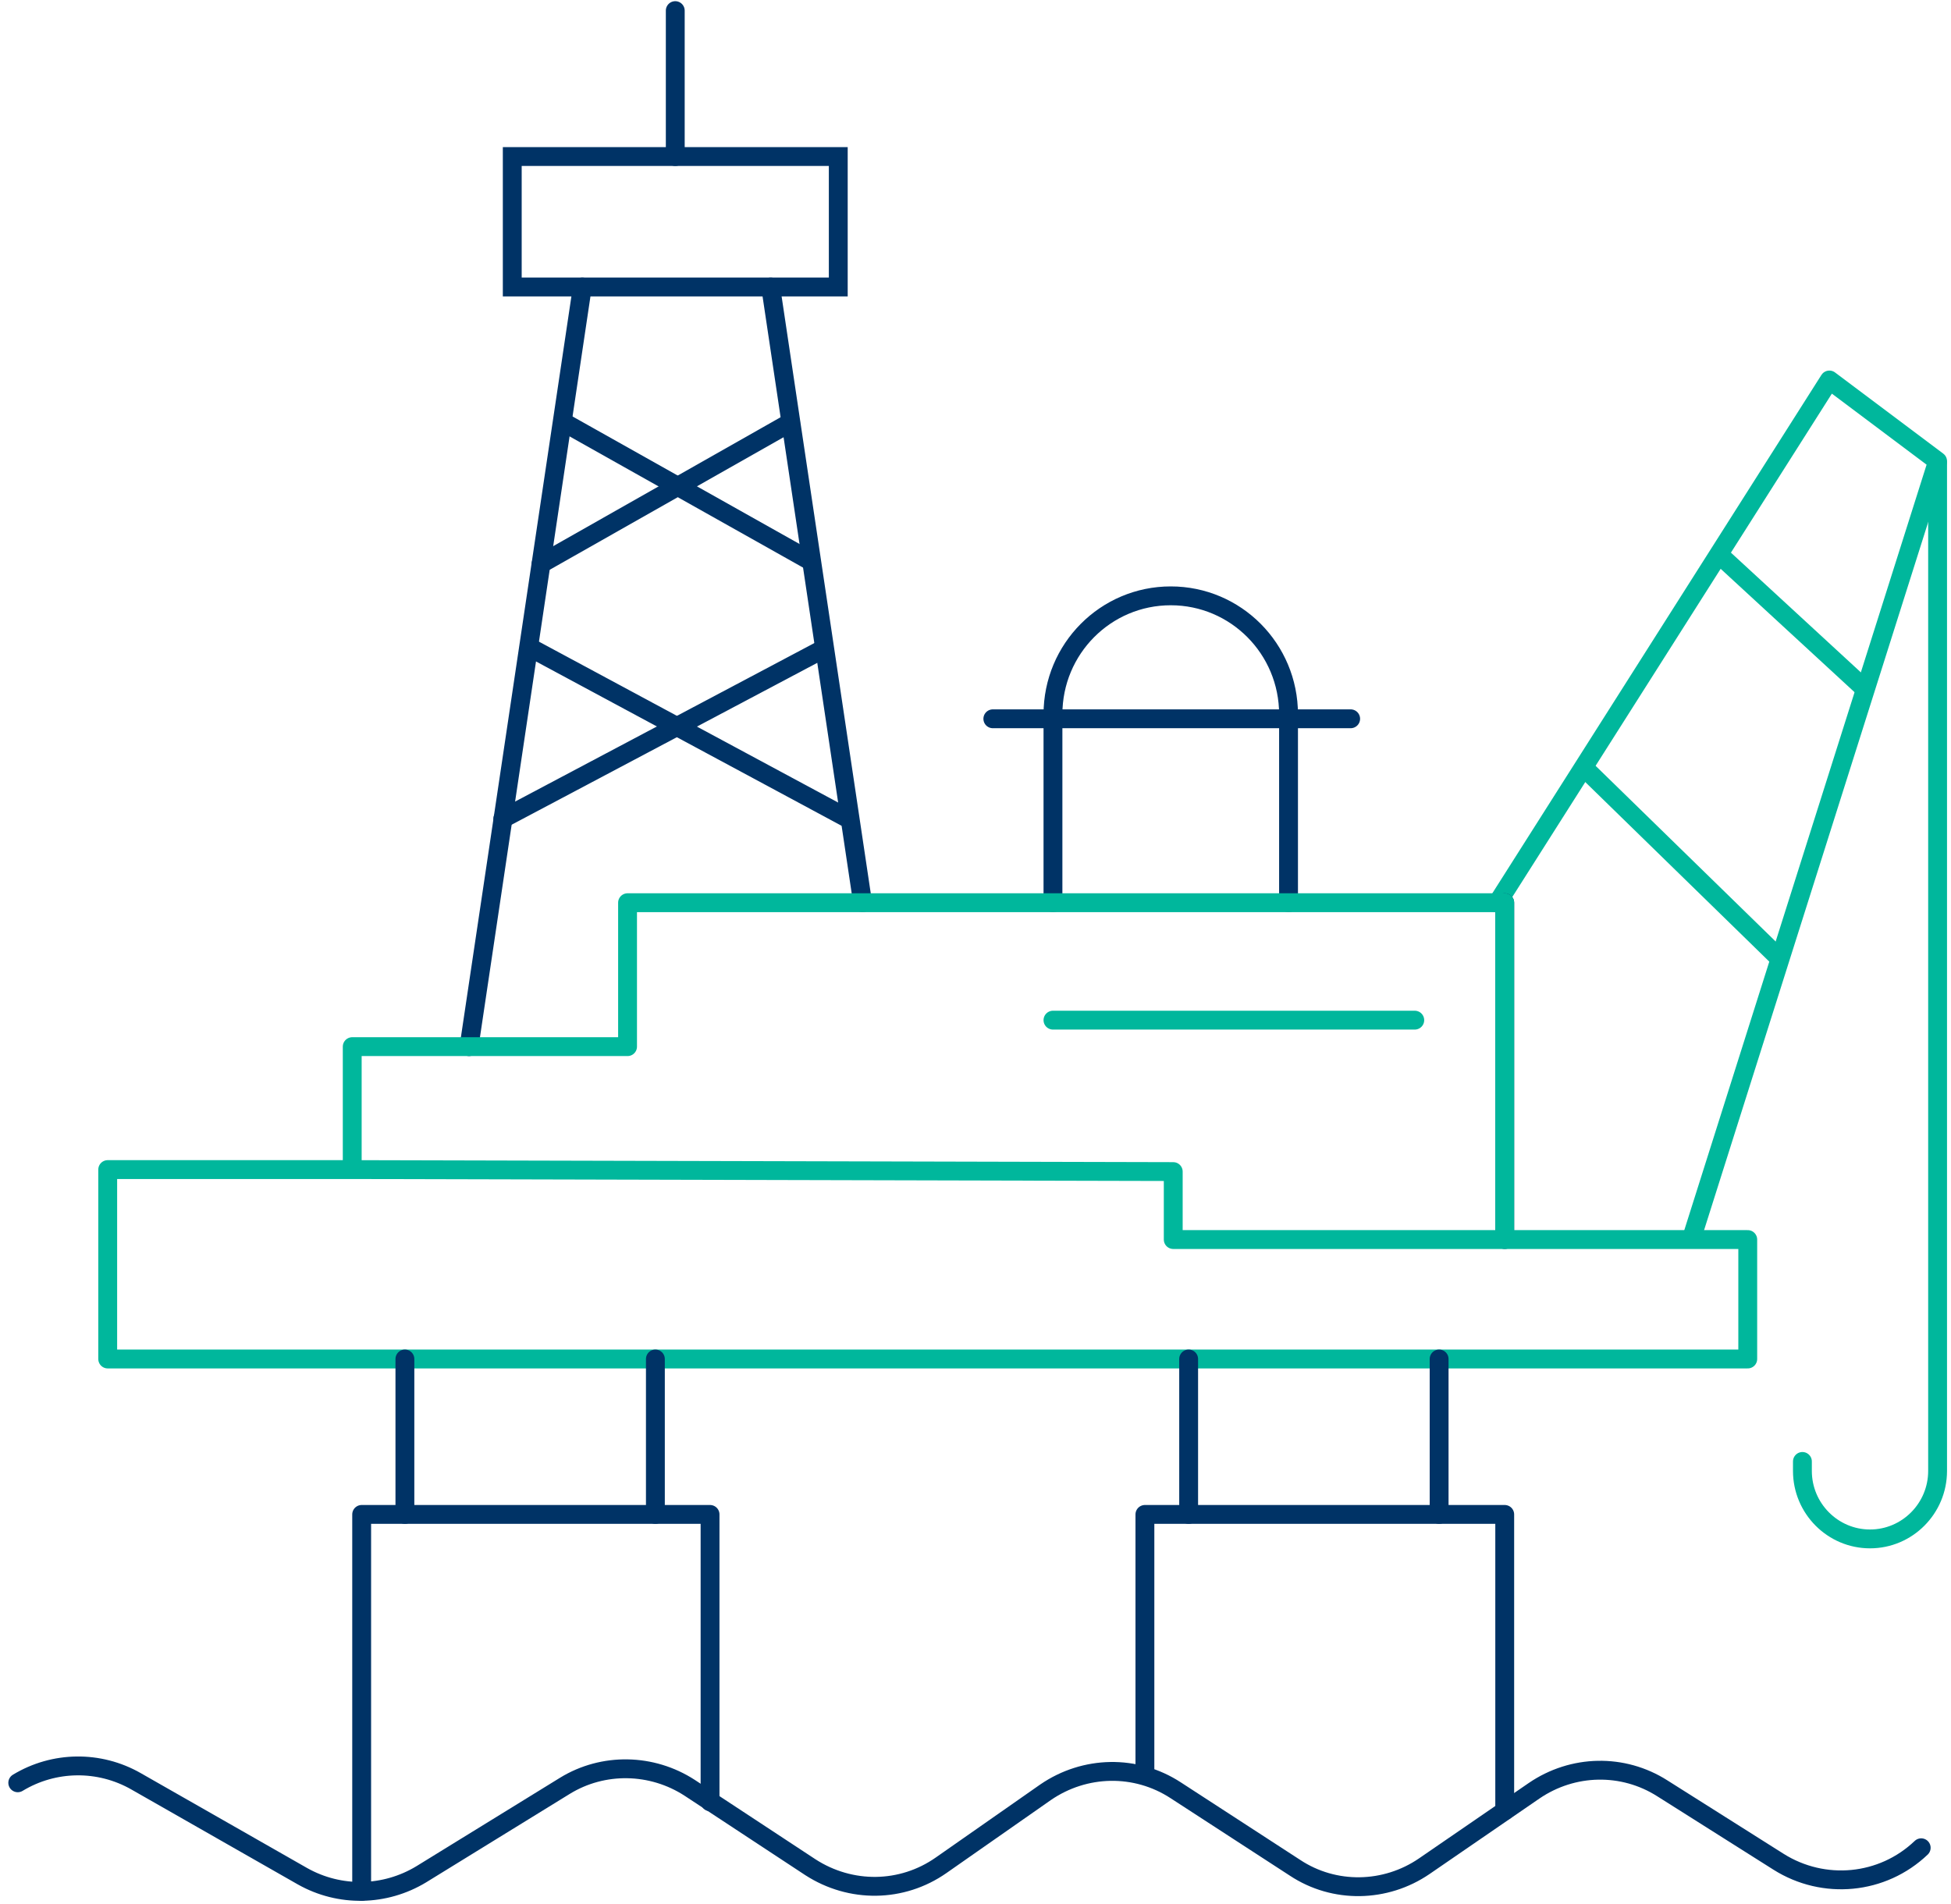 <svg xmlns="http://www.w3.org/2000/svg" width="207" height="202" viewBox="0 0 207 202" fill="none"><path d="M111.719 95.785V75.793C111.719 68.846 117.309 63.224 124.216 63.224C131.124 63.224 136.713 68.846 136.713 75.793V95.785" stroke="#003366" stroke-width="2" stroke-miterlimit="10" stroke-linecap="round" stroke-linejoin="round"></path><path d="M105.339 76.27H143.304" stroke="#003366" stroke-width="2" stroke-miterlimit="10" stroke-linecap="round" stroke-linejoin="round"></path><path d="M158.856 95.831L194.096 40.321L205.578 48.933L179.584 131.06" stroke="#00B79C" stroke-width="2" stroke-linecap="round" stroke-linejoin="round"></path><path d="M88.94 30.451H54.35V16.611H71.645H88.94V30.451Z" stroke="#003366" stroke-width="2" stroke-miterlimit="10" stroke-linecap="round"></path><path d="M71.645 1.126V16.611" stroke="#003366" stroke-width="2" stroke-miterlimit="10" stroke-linecap="round"></path><path d="M61.785 30.451L49.763 111.058" stroke="#003366" stroke-width="2" stroke-miterlimit="10" stroke-linecap="round" stroke-linejoin="round"></path><path d="M81.769 30.451L91.524 95.785" stroke="#003366" stroke-width="2" stroke-miterlimit="10" stroke-linecap="round" stroke-linejoin="round"></path><path d="M57.408 59.83L83.878 44.823" stroke="#003366" stroke-width="2" stroke-miterlimit="10" stroke-linecap="round" stroke-linejoin="round"></path><path d="M53.348 86.876L87.075 69.01" stroke="#003366" stroke-width="2" stroke-miterlimit="10" stroke-linecap="round" stroke-linejoin="round"></path><path d="M85.902 59.472L59.834 44.823" stroke="#003366" stroke-width="2" stroke-miterlimit="10" stroke-linecap="round" stroke-linejoin="round"></path><path d="M89.686 86.701L56.595 68.904" stroke="#003366" stroke-width="2" stroke-miterlimit="10" stroke-linecap="round" stroke-linejoin="round"></path><path d="M111.719 108.247H150.106" stroke="#00B79C" stroke-width="2" stroke-miterlimit="10" stroke-linecap="round" stroke-linejoin="round"></path><path d="M159.65 95.785V131.527" stroke="#003366" stroke-width="2" stroke-miterlimit="10" stroke-linecap="round" stroke-linejoin="round"></path><path d="M37.371 124.103V111.058H66.583V95.785H159.652V131.527M37.371 124.103H11.428V144.202H185.435V131.527H160.072H159.652M37.371 124.103L124.48 124.315V131.527H146.099H159.652" stroke="#00B79C" stroke-width="2" stroke-miterlimit="10" stroke-linecap="round" stroke-linejoin="round"></path><path d="M191.235 155.073V156.08C191.235 160.058 194.452 163.293 198.407 163.293C202.361 163.293 205.578 160.058 205.578 156.08V49.171" stroke="#00B79C" stroke-width="2" stroke-miterlimit="10" stroke-linecap="round" stroke-linejoin="round"></path><path d="M203.838 196.065C199.725 199.99 193.503 200.573 188.704 197.55L176.366 189.755C172.2 187.103 166.874 187.209 162.762 190.02L151.108 198.027C146.995 200.838 141.564 200.944 137.399 198.187L124.744 189.967C120.525 187.209 115.094 187.315 110.929 190.179L99.855 197.921C95.69 200.838 90.259 200.891 85.988 198.134L73.174 189.702C69.167 187.103 63.999 186.997 59.939 189.49L44.701 198.876C40.851 201.209 36.053 201.315 32.098 199.088L14.434 189.012C10.532 186.785 5.734 186.838 1.884 189.171" stroke="#003366" stroke-width="2" stroke-miterlimit="10" stroke-linecap="round" stroke-linejoin="round"></path><path d="M38.373 200.694V160.694H75.336V191.187" stroke="#003366" stroke-width="2" stroke-miterlimit="10" stroke-linecap="round" stroke-linejoin="round"></path><path d="M42.96 144.202V160.694" stroke="#003366" stroke-width="2" stroke-miterlimit="10" stroke-linecap="round" stroke-linejoin="round"></path><path d="M69.536 144.202V160.694" stroke="#003366" stroke-width="2" stroke-miterlimit="10" stroke-linecap="round" stroke-linejoin="round"></path><path d="M126.115 144.202V160.694" stroke="#003366" stroke-width="2" stroke-miterlimit="10" stroke-linecap="round" stroke-linejoin="round"></path><path d="M152.69 144.202V160.694" stroke="#003366" stroke-width="2" stroke-miterlimit="10" stroke-linecap="round" stroke-linejoin="round"></path><path d="M121.474 187.846V160.694H159.65V192.141" stroke="#003366" stroke-width="2" stroke-miterlimit="10" stroke-linecap="round" stroke-linejoin="round"></path><path d="M182.403 58.85L197.781 73.022" stroke="#00B79C" stroke-width="2" stroke-miterlimit="10" stroke-linecap="round" stroke-linejoin="round"></path><path d="M168.562 81.944L188.502 101.402" stroke="#00B79C" stroke-width="2" stroke-miterlimit="10" stroke-linecap="round" stroke-linejoin="round"></path></svg>